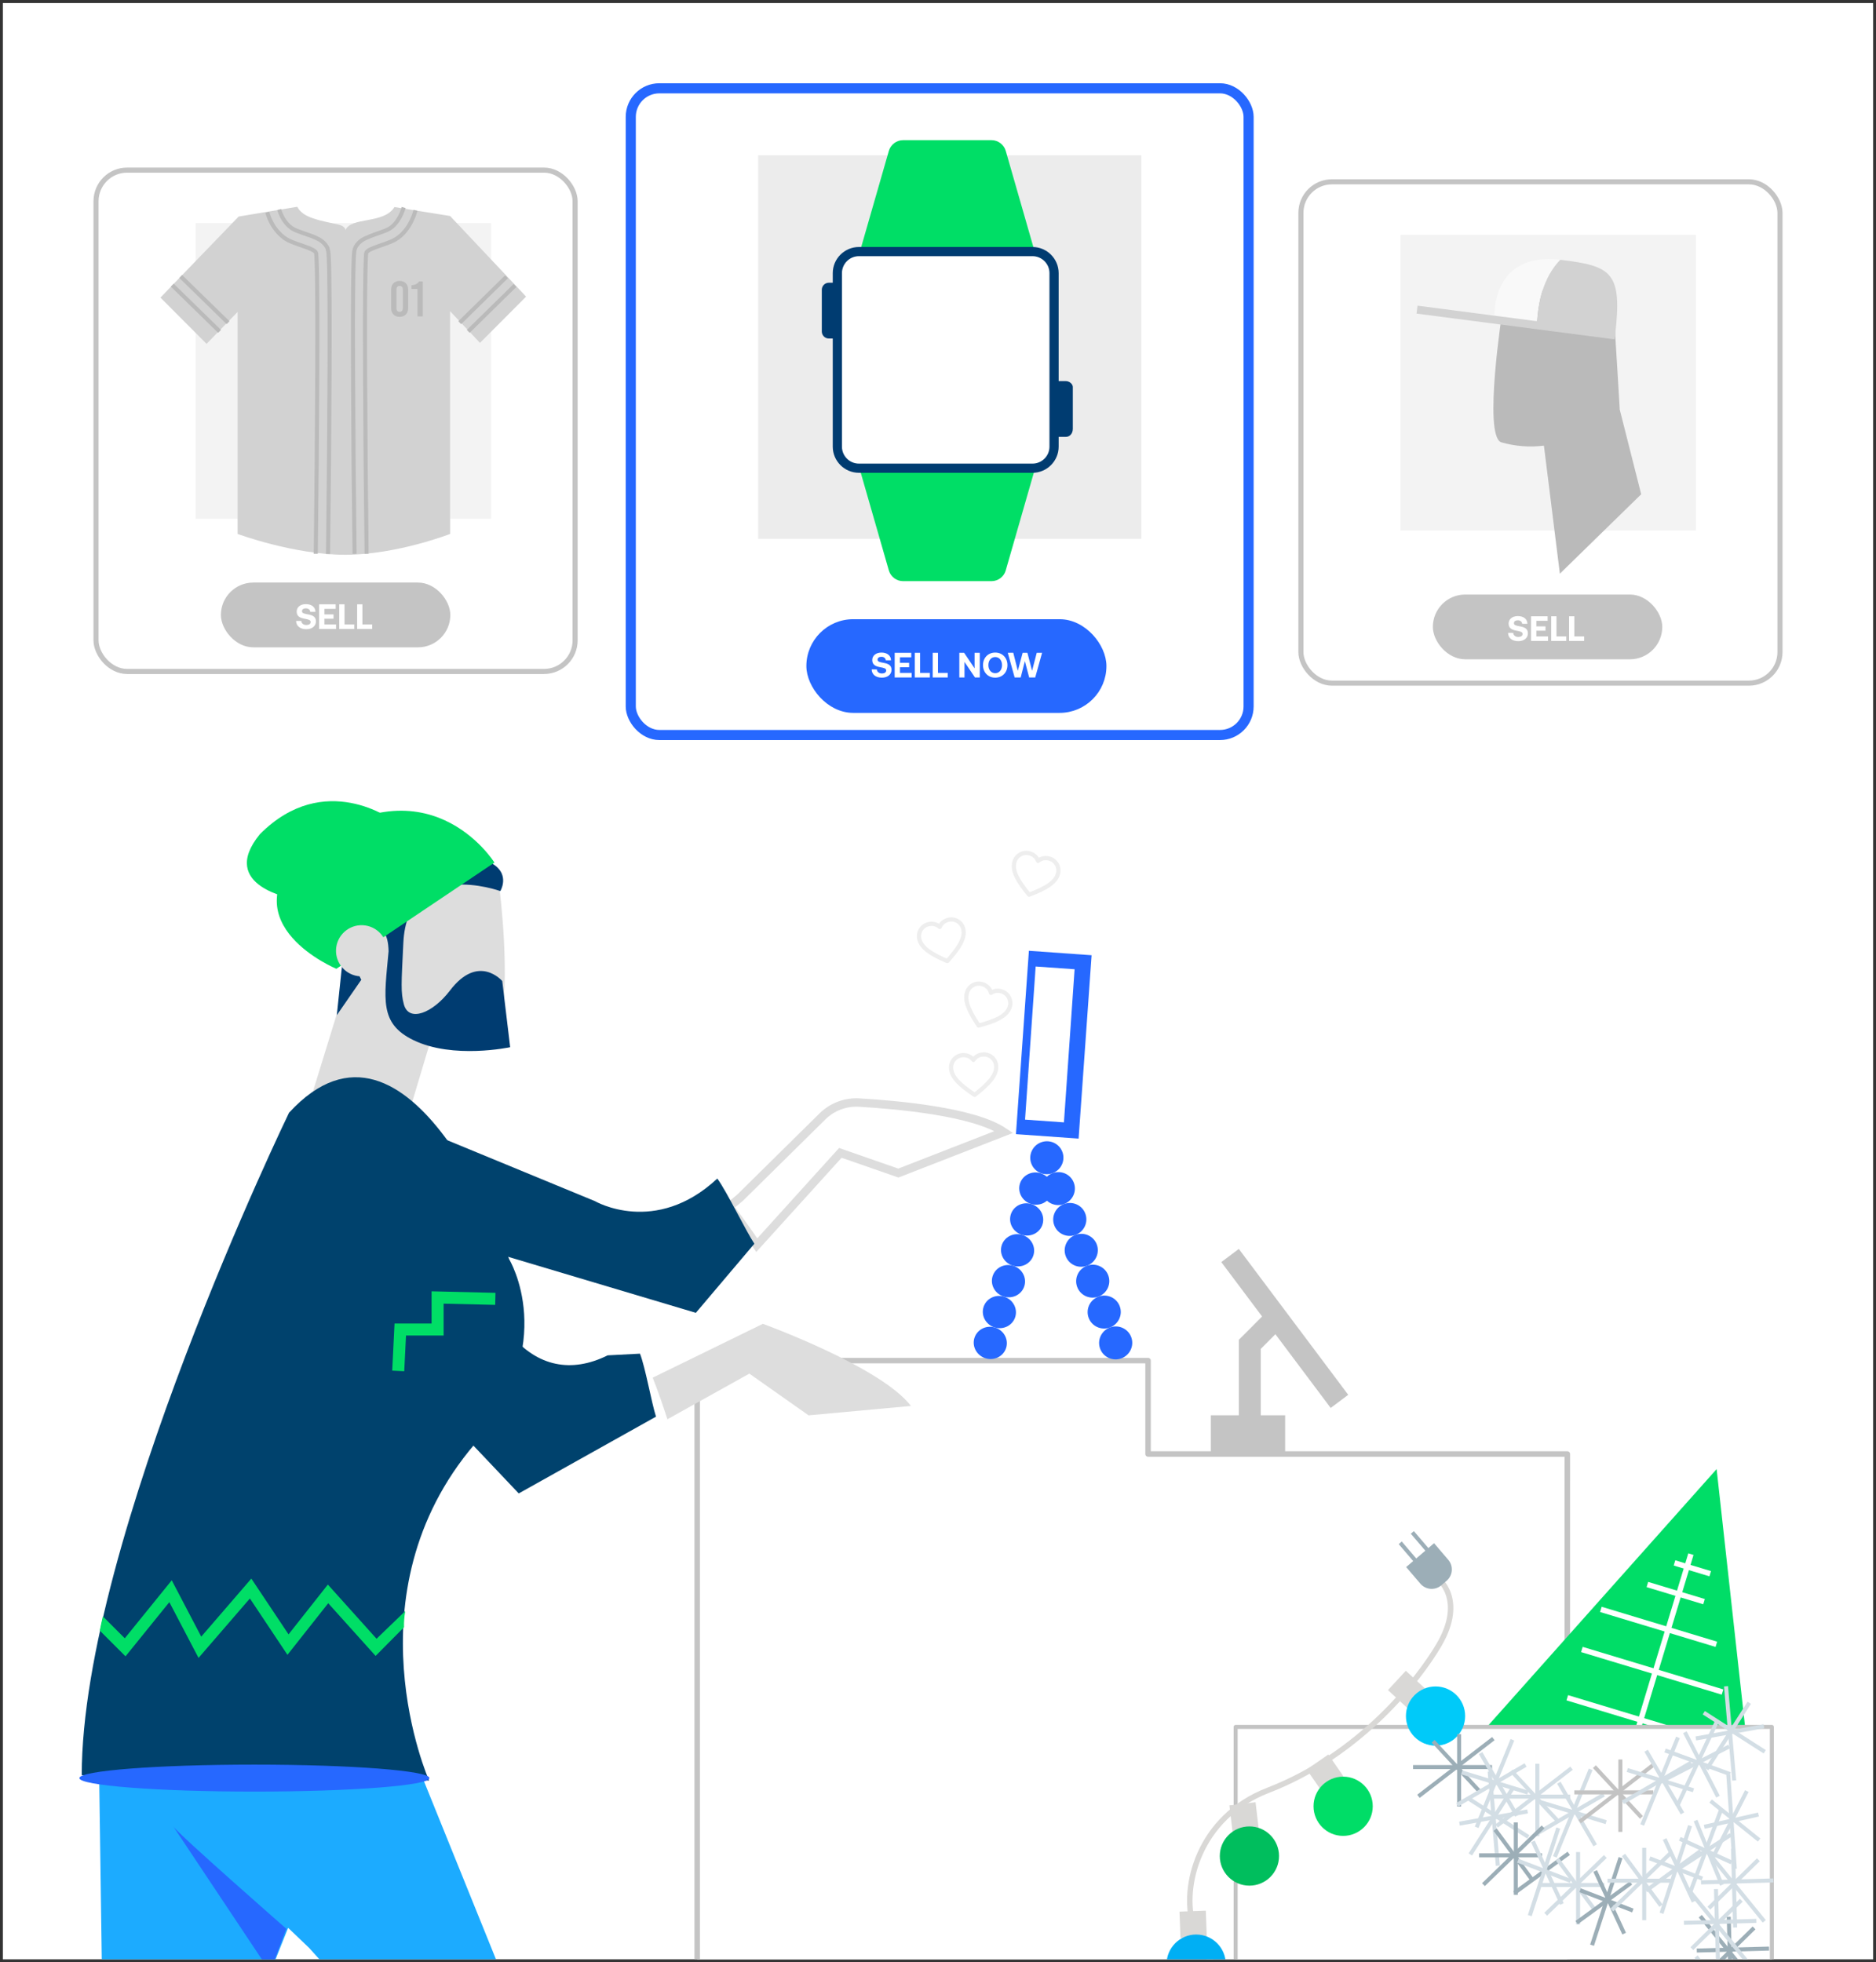 <svg width="329" height="344" viewBox="0 0 329 344" fill="none" xmlns="http://www.w3.org/2000/svg">
<rect x="0" y="0" width="329" height="344" fill="#333333" stroke="none"/>
<g clip-path="url(#clip0_2042_29401)">
<rect width="328" height="343" transform="translate(0.5 0.534)" fill="white"/>
<rect x="228.144" y="31.878" width="84.016" height="87.899" rx="5.448" fill="white" stroke="#C4C4C4" stroke-width="0.891"/>
<rect x="245.61" y="41.167" width="51.819" height="51.846" fill="#DDDDDD"/>
<path d="M262.879 113.2V106.958H265.251C266.696 106.958 267.534 107.564 267.534 108.608C267.534 109.392 267.07 109.838 266.357 109.99C267.186 110.097 267.757 110.534 267.757 111.425C267.757 112.513 266.901 113.2 265.367 113.2H262.879ZM265.287 108.01H264.217V109.526H265.287C265.857 109.526 266.196 109.232 266.196 108.768C266.196 108.304 265.866 108.01 265.287 108.01ZM265.376 110.56H264.217V112.139H265.376C266.018 112.139 266.384 111.844 266.384 111.363C266.384 110.855 266.009 110.56 265.376 110.56ZM268.442 110.507V106.958H269.78V110.578C269.78 111.568 270.146 112.103 271.001 112.103C271.866 112.103 272.232 111.568 272.232 110.578V106.958H273.569V110.507C273.569 112.281 272.687 113.253 271.001 113.253C269.325 113.253 268.442 112.281 268.442 110.507ZM276.348 110.881L274.056 106.958H275.616L277.016 109.517L278.488 106.958H279.977L277.685 110.881V113.2H276.348V110.881Z" fill="white"/>
<rect x="251.284" y="104.241" width="40.235" height="11.355" rx="5.677" fill="#C4C4C4"/>
<path d="M264.475 110.96L265.383 110.972C265.414 111.392 265.747 111.683 266.279 111.683C266.705 111.683 267.02 111.497 267.02 111.158C267.02 110.793 266.668 110.719 265.945 110.577C265.216 110.441 264.573 110.206 264.573 109.329C264.573 108.563 265.21 108.019 266.186 108.019C267.205 108.019 267.854 108.55 267.866 109.378H266.958C266.915 109.014 266.637 108.76 266.186 108.76C265.79 108.76 265.506 108.927 265.506 109.261C265.506 109.613 265.846 109.687 266.563 109.823C267.304 109.959 267.959 110.181 267.953 111.053C267.947 111.862 267.279 112.418 266.266 112.418C265.166 112.418 264.481 111.837 264.475 110.96ZM268.509 112.381V108.056H271.413V108.853H269.436V109.823H271.042V110.583H269.436V111.584H271.48V112.381H268.509ZM274.682 112.381H272.038V108.056H272.965V111.584H274.682V112.381ZM277.82 112.381H275.176V108.056H276.102V111.584H277.82V112.381Z" fill="white"/>
<path d="M263.488 54.48C263.488 54.48 260.085 76.318 263.25 77.541C265.687 78.25 268.244 78.452 270.762 78.135L273.558 100.587L287.821 86.66L282.09 64.033C281.992 64.068 275.556 44.432 263.488 54.48Z" fill="#383838"/>
<path d="M271.647 61.066L273.158 65.898C273.158 65.898 275.257 62.602 277.09 64.844C278.3 66.352 276.635 69.075 276.635 69.075C276.635 69.075 284.051 72.092 284.051 71.638C284.051 71.31 283.4 60.919 283.057 55.389C282.997 54.464 282.599 53.594 281.939 52.943C281.279 52.291 280.402 51.904 279.475 51.855C275.278 51.625 268.722 51.122 268.617 50.193C268.463 48.797 267.106 47.023 267.106 47.023C267.106 47.023 263.021 53.364 264.378 55.179C265.735 56.995 271.647 61.066 271.647 61.066Z" fill="#383838"/>
<path d="M262.103 55.172C259.424 55.392 256.736 55.475 254.048 55.424C257.097 55.739 263.494 56.48 269.521 57.193C269.724 52.795 270.661 48.648 273.605 45.523C261.656 44.201 262.103 55.172 262.103 55.172Z" fill="#EEEEEE"/>
<path d="M273.787 45.569H273.605C270.661 48.689 269.723 52.827 269.521 57.217L283.236 58.843C284.565 47.726 282.663 46.651 273.787 45.569Z" fill="#7E7E7E"/>
<path d="M248.511 54.289L283.225 58.805" stroke="#7E7E7E" stroke-width="1.401" stroke-miterlimit="10"/>
<rect x="16.841" y="29.828" width="84.016" height="87.899" rx="5.448" fill="white" stroke="#C4C4C4" stroke-width="0.891"/>
<rect x="34.307" y="39.118" width="51.819" height="51.846" fill="#DDDDDD"/>
<path d="M78.936 37.871L69.172 36.303C67.328 39.363 61.333 37.943 60.547 40.466C60.407 40.919 61.181 39.796 59.284 39.363C56.193 38.657 53.133 38.256 52.135 36.255L41.858 37.967L28.137 52.177L36.224 60.287L41.666 54.7V93.619C41.666 93.619 51.554 97.269 60.547 97.269C69.541 97.269 78.932 93.619 78.932 93.619V54.559L84.177 60.118L92.265 52.005L78.936 37.871Z" fill="#7E7E7E"/>
<path d="M48.963 36.736C48.987 36.82 49.036 36.984 49.084 37.113C49.132 37.241 49.184 37.386 49.244 37.514C49.36 37.79 49.494 38.058 49.645 38.316C49.929 38.804 50.285 39.248 50.7 39.632C50.798 39.726 50.904 39.812 51.016 39.888C51.12 39.974 51.231 40.049 51.349 40.113C51.46 40.186 51.576 40.249 51.698 40.301C51.826 40.358 51.919 40.41 52.099 40.47C52.712 40.706 53.33 40.923 53.972 41.148C54.681 41.372 55.368 41.66 56.025 42.01C56.221 42.127 56.408 42.261 56.582 42.411C56.676 42.49 56.766 42.574 56.85 42.664C56.947 42.762 57.035 42.868 57.115 42.98C57.199 43.09 57.273 43.206 57.336 43.329L57.428 43.51L57.438 43.529C57.447 43.545 57.452 43.564 57.452 43.582V43.582V43.582C57.452 43.598 57.454 43.614 57.458 43.63L57.476 43.706C57.512 43.839 57.548 43.971 57.576 44.107L57.608 44.44C57.669 45.174 57.685 45.84 57.709 46.526L57.749 48.563C57.829 53.974 57.809 59.368 57.797 64.766C57.754 75.558 57.664 86.349 57.528 97.14" stroke="#383838" stroke-width="0.711" stroke-miterlimit="10"/>
<path d="M46.889 37.228C46.949 37.473 47.005 37.63 47.07 37.822C47.134 38.015 47.202 38.179 47.278 38.355C47.428 38.707 47.6 39.048 47.791 39.378C48.184 40.058 48.679 40.674 49.259 41.203C49.405 41.346 49.561 41.48 49.724 41.604C49.885 41.727 50.054 41.84 50.229 41.941C50.402 42.053 50.583 42.151 50.771 42.234C50.951 42.314 51.172 42.414 51.308 42.466C51.953 42.715 52.607 42.944 53.237 43.164C53.815 43.346 54.377 43.576 54.917 43.854C55.013 43.906 55.103 43.968 55.185 44.039C55.221 44.067 55.254 44.098 55.286 44.131C55.309 44.153 55.331 44.177 55.35 44.203C55.388 44.249 55.416 44.302 55.434 44.359C55.454 44.445 55.465 44.532 55.466 44.62C55.518 45.23 55.534 45.916 55.558 46.573L55.598 48.579C55.679 53.953 55.658 59.347 55.642 64.737C55.602 75.523 55.514 86.309 55.378 97.095" stroke="#383838" stroke-width="0.711" stroke-miterlimit="10"/>
<path d="M72.864 36.871C72.764 37.25 72.641 37.622 72.495 37.986C72.356 38.337 72.198 38.679 72.022 39.013C71.665 39.703 71.214 40.34 70.683 40.906C70.118 41.508 69.436 41.987 68.678 42.313C68.473 42.414 68.329 42.458 68.165 42.522L67.675 42.703L66.705 43.051C66.104 43.244 65.515 43.472 64.941 43.733C64.737 43.825 64.552 43.951 64.391 44.106C64.294 44.187 64.231 44.302 64.215 44.427L64.183 44.828L64.159 45.318C64.159 45.642 64.131 45.983 64.119 46.316L64.071 48.322C63.99 53.724 64.007 59.15 64.023 64.565C64.063 75.404 64.152 86.246 64.291 97.091" stroke="#383838" stroke-width="0.711" stroke-miterlimit="10"/>
<path d="M70.789 36.382C70.711 36.654 70.618 36.922 70.512 37.184C70.403 37.458 70.278 37.726 70.139 37.986C69.872 38.502 69.536 38.98 69.141 39.406C68.776 39.799 68.333 40.111 67.841 40.324C67.741 40.38 67.561 40.441 67.412 40.501L66.947 40.673L66.005 41.01C65.322 41.238 64.652 41.505 64 41.812C63.589 42.009 63.213 42.273 62.889 42.594C62.695 42.79 62.529 43.011 62.396 43.252C62.27 43.496 62.182 43.759 62.136 44.03C62.075 44.535 62.067 44.812 62.047 45.181C62.027 45.55 62.019 45.871 62.007 46.216L61.959 48.265C61.879 53.704 61.895 59.126 61.911 64.553C61.951 75.4 62.041 86.248 62.18 97.095" stroke="#383838" stroke-width="0.711" stroke-miterlimit="10"/>
<path d="M31.693 48.471L39.997 56.577" stroke="#383838" stroke-width="0.711" stroke-miterlimit="10"/>
<path d="M30.206 49.995L38.507 58.101" stroke="#383838" stroke-width="0.711" stroke-miterlimit="10"/>
<path d="M80.624 56.577L88.824 48.531" stroke="#383838" stroke-width="0.711" stroke-miterlimit="10"/>
<path d="M82.116 58.099L90.32 50.053" stroke="#383838" stroke-width="0.711" stroke-miterlimit="10"/>
<path d="M70.086 55.554C69.193 55.554 68.598 54.959 68.598 54.075V50.732C68.598 49.848 69.193 49.252 70.086 49.252C70.979 49.252 71.574 49.848 71.574 50.732V54.075C71.574 54.959 70.979 55.554 70.086 55.554ZM70.086 54.679C70.427 54.679 70.646 54.46 70.646 54.075V50.732C70.646 50.346 70.427 50.128 70.086 50.128C69.745 50.128 69.526 50.346 69.526 50.732V54.075C69.526 54.46 69.745 54.679 70.086 54.679ZM73.216 55.467V50.662H72.165V50.014C72.883 49.961 73.312 49.673 73.496 49.34H74.144V55.467H73.216Z" fill="#383838"/>
<rect x="38.74" y="102.143" width="40.235" height="11.355" rx="5.677" fill="#C4C4C4"/>
<path d="M51.931 108.862L52.839 108.874C52.87 109.294 53.203 109.585 53.735 109.585C54.161 109.585 54.476 109.399 54.476 109.059C54.476 108.695 54.124 108.621 53.401 108.479C52.672 108.343 52.03 108.108 52.03 107.231C52.03 106.465 52.666 105.921 53.642 105.921C54.661 105.921 55.31 106.452 55.323 107.28H54.414C54.371 106.916 54.093 106.662 53.642 106.662C53.247 106.662 52.962 106.829 52.962 107.163C52.962 107.515 53.302 107.589 54.019 107.725C54.76 107.861 55.415 108.083 55.409 108.954C55.403 109.764 54.736 110.32 53.722 110.32C52.623 110.32 51.937 109.739 51.931 108.862ZM55.965 110.283V105.958H58.869V106.755H56.892V107.725H58.498V108.485H56.892V109.486H58.937V110.283H55.965ZM62.139 110.283H59.495V105.958H60.421V109.486H62.139V110.283ZM65.276 110.283H62.632V105.958H63.559V109.486H65.276V110.283Z" fill="white"/>
<rect x="110.62" y="15.483" width="108.35" height="113.387" rx="5.008" fill="white" stroke="#2668FF" stroke-width="1.771"/>
<rect x="132.964" y="27.224" width="67.208" height="67.243" fill="#ECECEC"/>
<path d="M176.386 26.468C176.064 25.348 175.039 24.575 173.871 24.575H158.391C157.223 24.575 156.198 25.346 155.876 26.468L150.763 44.246H181.494L176.386 26.468Z" fill="#00DE66"/>
<path d="M176.386 100.004C176.064 101.124 175.039 101.897 173.871 101.897H158.391C157.223 101.897 156.198 101.126 155.876 100.004L150.763 82.226H181.494L176.381 100.004H176.386Z" fill="#00DE66"/>
<path d="M145.351 49.572C144.672 49.572 144.123 50.121 144.123 50.8V58.125C144.123 58.803 144.672 59.352 145.351 59.352H147.106V49.572H145.351Z" fill="#003C71"/>
<path d="M186.914 66.819C187.593 66.819 188.143 67.368 188.143 67.854V75.178C188.143 76.047 187.593 76.599 186.914 76.599H185.16V66.819H186.914Z" fill="#003C71"/>
<path d="M181.068 44.111H150.636C148.544 44.111 146.849 45.805 146.849 47.895V78.305C146.849 80.394 148.544 82.088 150.636 82.088H181.068C183.16 82.088 184.855 80.394 184.855 78.305V47.895C184.855 45.805 183.16 44.111 181.068 44.111Z" fill="white"/>
<path d="M181.071 82.897H150.635C148.104 82.897 146.043 80.837 146.043 78.308V47.895C146.043 45.365 148.104 43.306 150.635 43.306H181.071C183.602 43.306 185.661 45.365 185.661 47.895V78.308C185.661 80.837 183.6 82.897 181.071 82.897ZM150.635 44.916C148.992 44.916 147.655 46.252 147.655 47.895V78.308C147.655 79.95 148.992 81.286 150.635 81.286H181.071C182.714 81.286 184.049 79.95 184.049 78.308V47.895C184.049 46.252 182.712 44.916 181.071 44.916H150.635Z" fill="#003C71"/>
<rect x="141.706" y="108.856" width="52.042" height="15.845" rx="7.923" fill="#2668FF"/>
<rect x="141.706" y="108.856" width="52.042" height="15.845" rx="7.923" stroke="#2668FF" stroke-width="0.579"/>
<path d="M152.87 117.358L153.778 117.37C153.809 117.79 154.143 118.081 154.674 118.081C155.1 118.081 155.415 117.895 155.415 117.556C155.415 117.191 155.063 117.117 154.34 116.975C153.611 116.839 152.969 116.604 152.969 115.727C152.969 114.961 153.605 114.417 154.581 114.417C155.6 114.417 156.249 114.949 156.261 115.777H155.353C155.31 115.412 155.032 115.159 154.581 115.159C154.186 115.159 153.902 115.326 153.902 115.659C153.902 116.011 154.241 116.085 154.958 116.221C155.699 116.357 156.354 116.58 156.348 117.451C156.342 118.26 155.675 118.816 154.661 118.816C153.562 118.816 152.876 118.235 152.87 117.358ZM156.904 118.779V114.455H159.807V115.251H157.831V116.221H159.437V116.981H157.831V117.982H159.875V118.779H156.904ZM163.077 118.779H160.433V114.455H161.36V117.982H163.077V118.779ZM166.214 118.779H163.57V114.455H164.497V117.982H166.214V118.779ZM169.148 118.779H168.239V114.455H169.08L170.914 117.179V114.455H171.829V118.779H170.982L169.148 116.055V118.779ZM176.679 116.617C176.679 117.877 175.808 118.816 174.536 118.816C173.263 118.816 172.392 117.877 172.392 116.617C172.392 115.356 173.263 114.417 174.536 114.417C175.808 114.417 176.679 115.356 176.679 116.617ZM173.337 116.617C173.337 117.432 173.807 118.031 174.536 118.031C175.258 118.031 175.728 117.432 175.728 116.617C175.728 115.801 175.258 115.202 174.536 115.202C173.807 115.202 173.337 115.801 173.337 116.617ZM177.942 118.779L176.738 114.455L177.701 114.448L178.498 117.611L179.345 114.455H180.178L181 117.611L181.816 114.455H182.755L181.55 118.779H180.487L179.734 115.906L179.005 118.779H177.942Z" fill="white"/>
<rect opacity="0.65" x="27.319" y="33.899" width="65.795" height="65.378" fill="white"/>
<rect opacity="0.65" x="236.624" y="33.899" width="65.795" height="67.998" fill="white"/>
<path d="M274.85 439.276H274.848L274.868 254.935H201.337V238.56H122.27V439.276" fill="white"/>
<path d="M274.85 439.276H274.848L274.868 254.935H201.337V238.56H122.27V439.276" stroke="#C4C4C4" stroke-width="0.961" stroke-linecap="round" stroke-linejoin="round"/>
<path d="M215.721 220.132L234.904 245.706" stroke="#C4C4C4" stroke-width="3.844" stroke-miterlimit="10"/>
<path d="M223.516 231.366L219.181 235.71V248.742" stroke="#C4C4C4" stroke-width="3.844" stroke-miterlimit="10"/>
<path d="M212.348 248.146H225.38V254.97H212.348V248.146Z" fill="#C4C4C4"/>
<path d="M87.588 155.717C87.588 155.717 89.673 171.939 87.645 180.45L75.399 182.831C75.399 182.831 69.782 201.741 69.327 202.683C64.348 213.181 50.065 204.796 54.033 194.117L62.318 167.262L66.642 156.119L74.983 153.322L87.588 155.717Z" fill="#DDDDDD"/>
<path d="M59.066 177.998L61.472 155.147L63.123 154.699C63.123 154.699 63.9 150.978 67.157 150.543C93.308 147.149 87.742 156.234 87.742 156.234C87.742 156.234 71.443 150.342 70.736 165.307C70.382 172.543 70.266 173.978 70.826 176.087C71.682 179.305 75.881 177.639 78.897 173.69C83.903 167.087 88.079 172.007 88.079 172.007L89.47 183.609C89.47 183.609 79.464 185.762 72.486 182.36C66.498 179.446 67.378 175.222 68.15 166.779C67.995 160.503 64.159 163.704 63.574 164.471C60.994 167.942 63.364 171.781 63.364 171.781L59.066 177.998Z" fill="#003C71"/>
<path d="M86.712 151.241L58.989 169.862C58.989 169.862 40.437 162.174 52.772 149.335C74.825 132.113 86.712 151.241 86.712 151.241Z" fill="#00DE66"/>
<path d="M68.914 143.848L51.541 157.591C51.541 157.591 38.061 155.448 45.574 146.264C56.931 134.84 68.914 143.848 68.914 143.848Z" fill="#00DE66"/>
<path d="M62.736 171.139C65.186 171.514 67.476 169.831 67.851 167.381C68.225 164.931 66.543 162.641 64.093 162.266C61.643 161.892 59.353 163.574 58.978 166.024C58.603 168.474 60.286 170.764 62.736 171.139Z" fill="#DDDDDD"/>
<path d="M18.579 307.472L67.906 296.375L91.134 353.801L90.659 469H58.985L64.792 363.726C65.309 356.704 63.736 351.911 54.234 341.554L18.579 307.472Z" fill="#1CABFF"/>
<path d="M17.166 295.668H67.454L43.477 355.66L48.207 468.98H27.006C25.642 468.98 24.291 468.709 23.032 468.183C21.772 467.658 20.63 466.887 19.671 465.917C18.711 464.947 17.954 463.796 17.442 462.531C16.931 461.266 16.675 459.913 16.691 458.548L17.979 352.83L17.166 295.668Z" fill="#1CABFF"/>
<path d="M14.336 311.249L75.246 312.189C75.246 312.189 60.76 279.532 83.27 253.169C98.304 235.569 89.288 220.777 89.288 220.777C89.288 220.777 71.941 171.967 50.687 195.099C50.687 195.099 14.336 270.136 14.336 311.249Z" fill="#00426D"/>
<path d="M30.384 320.227C31.334 321.642 50.212 338.176 50.212 338.176L47.382 345.735L30.384 320.227Z" fill="#2668FF"/>
<path d="M44.616 314.124C27.665 314.124 13.923 313.065 13.923 311.759C13.923 310.452 27.665 309.394 44.616 309.394C61.567 309.394 75.308 310.452 75.308 311.759C75.308 313.065 61.567 314.124 44.616 314.124Z" fill="#2668FF"/>
<path d="M129.815 209.97L144.228 195.751C145.068 194.918 146.073 194.271 147.179 193.852C148.285 193.432 149.467 193.249 150.648 193.315C157.278 193.701 170.786 194.889 176.056 198.471L157.544 205.677L147.373 202.134L132.716 218.32C131.177 216.019 129.562 213.758 127.847 211.534C128.522 211.059 129.174 210.535 129.815 209.97Z" fill="white" stroke="#DDDDDD" stroke-width="1.473" stroke-miterlimit="10"/>
<path d="M60.862 211.932L63.631 193.812L104.343 210.602C104.343 210.602 114.927 216.774 125.796 206.639C127.45 208.879 130.747 215.735 132.294 218.067L122.033 230.182L60.862 211.932Z" fill="#00426D"/>
<path d="M133.79 232.109C133.79 232.109 154.558 239.658 159.752 246.51L141.804 248.157L131.415 240.84L117.045 248.843C116.264 246.415 115.419 243.976 114.469 241.548L133.79 232.109Z" fill="#DDDDDD"/>
<path d="M53.153 221.947C53.153 221.947 74.132 218.896 76.022 218.896C77.257 218.896 81.829 224.84 89.673 234.121C94.256 239.548 100.168 240.815 106.566 237.637L112.236 237.341C113.186 239.78 114.263 245.956 115.044 248.385L90.972 261.846L53.153 221.947Z" fill="#00426D"/>
<path d="M86.869 227.733L76.743 227.49V233.107H70.198L69.838 240.371" stroke="#00DE66" stroke-width="2.112" stroke-miterlimit="10"/>
<path d="M18.041 283.4L21.884 287.243L30.12 277.075L35.293 286.958L44.077 276.78L50.602 286.557L57.497 277.825L66.038 287.327L71.075 282.471C70.905 283.407 70.83 284.359 70.853 285.311L65.869 290.336L57.56 281.098L50.412 290.146L43.824 280.264L34.818 290.685L29.697 280.908L22.011 290.41L17.503 285.902C17.682 285.026 17.841 284.192 18.041 283.4Z" fill="#00DE66"/>
<path d="M301.05 257.58L254.513 309.803L308.628 326.176L301.05 257.58Z" fill="#00DD67"/>
<path d="M296.54 272.49L275.326 342.619" stroke="white" stroke-width="0.958" stroke-miterlimit="10"/>
<path d="M263.35 303.836L301.268 315.305" stroke="white" stroke-width="0.704" stroke-miterlimit="10"/>
<path d="M274.862 297.672L302.099 305.912" stroke="white" stroke-width="0.958" stroke-miterlimit="10"/>
<path d="M277.422 289.208L302.084 296.666" stroke="white" stroke-width="0.958" stroke-miterlimit="10"/>
<path d="M280.751 282.179L301.001 288.3" stroke="white" stroke-width="0.958" stroke-miterlimit="10"/>
<path d="M288.907 277.817L298.842 280.821" stroke="white" stroke-width="0.958" stroke-miterlimit="10"/>
<path d="M293.662 274.031L299.924 275.923" stroke="white" stroke-width="0.958" stroke-miterlimit="10"/>
<path d="M310.739 302.787H216.7V388.171H310.739V302.787Z" fill="white" stroke="#C4C4C4" stroke-width="0.704" stroke-linecap="round" stroke-linejoin="round"/>
<path d="M246.544 292.938L243.412 296.329L246.803 299.46L249.935 296.069L246.544 292.938Z" fill="#D9D8D6"/>
<path d="M220.191 315.996L215.607 316.538L216.149 321.121L220.732 320.58L220.191 315.996Z" fill="#D9D8D6"/>
<path d="M232.954 307.623L229.159 310.251L231.788 314.046L235.582 311.418L232.954 307.623Z" fill="#D9D8D6"/>
<path d="M211.468 335.005L206.855 335.172L207.023 339.785L211.635 339.618L211.468 335.005Z" fill="#D9D8D6"/>
<path d="M252.078 276.648C252.078 276.648 257.115 280.286 252.359 288.405C248.742 294.569 238.547 307.649 222.392 313.898C210.065 318.654 207.264 330.981 209.227 337.42C210.551 341.47 212.86 345.128 215.947 348.065" stroke="#D9D8D6" stroke-width="0.958" stroke-miterlimit="10"/>
<path d="M209.777 349.571C212.645 349.571 214.97 347.247 214.97 344.379C214.97 341.511 212.645 339.186 209.777 339.186C206.909 339.186 204.584 341.511 204.584 344.379C204.584 347.247 206.909 349.571 209.777 349.571Z" fill="#00AFF4"/>
<path d="M235.551 321.891C238.418 321.891 240.743 319.566 240.743 316.698C240.743 313.83 238.418 311.505 235.551 311.505C232.683 311.505 230.358 313.83 230.358 316.698C230.358 319.566 232.683 321.891 235.551 321.891Z" fill="#00DD67"/>
<path d="M219.114 330.616C221.982 330.616 224.307 328.292 224.307 325.424C224.307 322.556 221.982 320.231 219.114 320.231C216.246 320.231 213.921 322.556 213.921 325.424C213.921 328.292 216.246 330.616 219.114 330.616Z" fill="#00BE5D"/>
<path d="M251.755 306.073C254.623 306.073 256.948 303.748 256.948 300.88C256.948 298.012 254.623 295.688 251.755 295.688C248.887 295.688 246.562 298.012 246.562 300.88C246.562 303.748 248.887 306.073 251.755 306.073Z" fill="#00CAF9"/>
<path d="M246.604 274.758L251.496 270.573L253.984 273.481C254.434 274.007 254.657 274.691 254.603 275.381C254.55 276.071 254.224 276.712 253.698 277.162L252.773 277.953C252.247 278.403 251.564 278.626 250.873 278.572C250.183 278.519 249.543 278.193 249.092 277.667L246.604 274.758Z" fill="#9CAEB7"/>
<path d="M245.563 270.505L249.201 274.762" stroke="#9CAEB7" stroke-width="0.704" stroke-miterlimit="10"/>
<path d="M247.687 268.684L251.332 272.94" stroke="#9CAEB7" stroke-width="0.704" stroke-miterlimit="10"/>
<path d="M255.892 304.054V316.747" stroke="#9CAEB7" stroke-width="0.704" stroke-miterlimit="10"/>
<path d="M247.814 309.824H261.662" stroke="#9CAEB7" stroke-width="0.704" stroke-miterlimit="10"/>
<path d="M251.333 305.307L259.586 314.208" stroke="#9CAEB7" stroke-width="0.704" stroke-miterlimit="10"/>
<path d="M248.757 314.953L261.893 304.835" stroke="#9CAEB7" stroke-width="0.704" stroke-miterlimit="10"/>
<path d="M259.656 307.375L266.031 318.352" stroke="#D3DEE5" stroke-width="0.704" stroke-miterlimit="10"/>
<path d="M255.575 316.424L267.543 309.465" stroke="#D3DEE5" stroke-width="0.704" stroke-miterlimit="10"/>
<path d="M256.35 310.752L267.952 314.299" stroke="#D3DEE5" stroke-width="0.704" stroke-miterlimit="10"/>
<path d="M258.967 320.385L265.237 305.039" stroke="#D3DEE5" stroke-width="0.704" stroke-miterlimit="10"/>
<path d="M269.606 309.24V321.933" stroke="#D3DEE5" stroke-width="0.704" stroke-miterlimit="10"/>
<path d="M261.535 315.009H275.375" stroke="#D3DEE5" stroke-width="0.704" stroke-miterlimit="10"/>
<path d="M265.054 310.499L273.307 319.399" stroke="#D3DEE5" stroke-width="0.704" stroke-miterlimit="10"/>
<path d="M262.478 320.146L275.607 310.021" stroke="#D3DEE5" stroke-width="0.704" stroke-miterlimit="10"/>
<path d="M273.377 312.567L279.752 323.544" stroke="#D3DEE5" stroke-width="0.704" stroke-miterlimit="10"/>
<path d="M269.29 321.616L281.265 314.658" stroke="#D3DEE5" stroke-width="0.704" stroke-miterlimit="10"/>
<path d="M270.07 315.946L281.673 319.492" stroke="#D3DEE5" stroke-width="0.704" stroke-miterlimit="10"/>
<path d="M272.679 325.579L278.955 310.226" stroke="#D3DEE5" stroke-width="0.704" stroke-miterlimit="10"/>
<path d="M284.17 308.494V321.187" stroke="#C3C3C3" stroke-width="0.704" stroke-miterlimit="10"/>
<path d="M276.093 314.264H289.94" stroke="#C3C3C3" stroke-width="0.704" stroke-miterlimit="10"/>
<path d="M279.618 309.753L287.865 318.654" stroke="#C3C3C3" stroke-width="0.704" stroke-miterlimit="10"/>
<path d="M277.035 319.4L290.171 309.275" stroke="#C3C3C3" stroke-width="0.704" stroke-miterlimit="10"/>
<path d="M288.688 306.967L295.063 317.944" stroke="#D3DEE5" stroke-width="0.704" stroke-miterlimit="10"/>
<path d="M284.6 316.008L296.575 309.057" stroke="#D3DEE5" stroke-width="0.704" stroke-miterlimit="10"/>
<path d="M285.381 310.345L296.984 313.891" stroke="#D3DEE5" stroke-width="0.704" stroke-miterlimit="10"/>
<path d="M287.992 319.977L294.268 304.624" stroke="#D3DEE5" stroke-width="0.704" stroke-miterlimit="10"/>
<path d="M295.485 303.717L301.29 315.01" stroke="#D3DEE5" stroke-width="0.704" stroke-miterlimit="10"/>
<path d="M290.939 312.539L303.252 306.214" stroke="#D3DEE5" stroke-width="0.704" stroke-miterlimit="10"/>
<path d="M292.009 306.917L303.414 311.062" stroke="#D3DEE5" stroke-width="0.704" stroke-miterlimit="10"/>
<path d="M294.126 316.677L301.177 301.668" stroke="#D3DEE5" stroke-width="0.704" stroke-miterlimit="10"/>
<path d="M298.799 300.296L309.487 307.143" stroke="#D3DEE5" stroke-width="0.704" stroke-miterlimit="10"/>
<path d="M299.306 310.203L306.772 298.551" stroke="#D3DEE5" stroke-width="0.704" stroke-miterlimit="10"/>
<path d="M297.406 304.807L309.346 302.661" stroke="#D3DEE5" stroke-width="0.704" stroke-miterlimit="10"/>
<path d="M304.132 312.181L302.696 295.66" stroke="#D3DEE5" stroke-width="0.704" stroke-miterlimit="10"/>
<path d="M257.356 315.227L268.037 322.08" stroke="#D3DEE5" stroke-width="0.704" stroke-miterlimit="10"/>
<path d="M257.854 325.142L265.32 313.483" stroke="#D3DEE5" stroke-width="0.704" stroke-miterlimit="10"/>
<path d="M255.956 319.745L267.896 317.599" stroke="#D3DEE5" stroke-width="0.704" stroke-miterlimit="10"/>
<path d="M262.682 327.119L261.247 310.598" stroke="#D3DEE5" stroke-width="0.704" stroke-miterlimit="10"/>
<path d="M302.803 357.008L302.43 343.161" stroke="#D3DEE5" stroke-width="0.704" stroke-miterlimit="10"/>
<path d="M307.911 355.925L297.441 343.07" stroke="#D3DEE5" stroke-width="0.704" stroke-miterlimit="10"/>
<path d="M297.567 341.993L310.254 341.648" stroke="#9CAEB7" stroke-width="0.704" stroke-miterlimit="10"/>
<path d="M303.549 349.909L303.176 336.068" stroke="#9CAEB7" stroke-width="0.704" stroke-miterlimit="10"/>
<path d="M298.947 346.511L307.616 338.025" stroke="#9CAEB7" stroke-width="0.704" stroke-miterlimit="10"/>
<path d="M308.656 348.833L298.186 335.971" stroke="#9CAEB7" stroke-width="0.704" stroke-miterlimit="10"/>
<path d="M295.323 337.138L308.016 336.793" stroke="#D3DEE5" stroke-width="0.704" stroke-miterlimit="10"/>
<path d="M301.311 345.054L300.938 331.213" stroke="#D3DEE5" stroke-width="0.704" stroke-miterlimit="10"/>
<path d="M296.702 341.655L305.377 333.169" stroke="#D3DEE5" stroke-width="0.704" stroke-miterlimit="10"/>
<path d="M306.412 343.977L295.942 331.115" stroke="#D3DEE5" stroke-width="0.704" stroke-miterlimit="10"/>
<path d="M298.313 330.046L311 329.701" stroke="#D3DEE5" stroke-width="0.704" stroke-miterlimit="10"/>
<path d="M304.294 337.962L303.928 324.122" stroke="#D3DEE5" stroke-width="0.704" stroke-miterlimit="10"/>
<path d="M299.692 334.563L308.368 326.078" stroke="#D3DEE5" stroke-width="0.704" stroke-miterlimit="10"/>
<path d="M309.402 336.878L298.932 324.023" stroke="#D3DEE5" stroke-width="0.704" stroke-miterlimit="10"/>
<path d="M265.833 319.534V332.227" stroke="#9CAEB7" stroke-width="0.704" stroke-miterlimit="10"/>
<path d="M259.403 325.303H270.429" stroke="#9CAEB7" stroke-width="0.704" stroke-miterlimit="10"/>
<path d="M262.204 320.793L268.775 329.687" stroke="#9CAEB7" stroke-width="0.704" stroke-miterlimit="10"/>
<path d="M260.156 330.44L270.612 320.314" stroke="#9CAEB7" stroke-width="0.704" stroke-miterlimit="10"/>
<path d="M268.832 322.861L273.912 333.838" stroke="#D3DEE5" stroke-width="0.704" stroke-miterlimit="10"/>
<path d="M265.581 331.903L275.115 324.951" stroke="#9CAEB7" stroke-width="0.704" stroke-miterlimit="10"/>
<path d="M266.2 326.24L275.438 329.786" stroke="#D3DEE5" stroke-width="0.704" stroke-miterlimit="10"/>
<path d="M268.283 335.872L273.278 320.519" stroke="#D3DEE5" stroke-width="0.704" stroke-miterlimit="10"/>
<path d="M276.754 324.727V337.42" stroke="#D3DEE5" stroke-width="0.704" stroke-miterlimit="10"/>
<path d="M270.322 330.497H281.348" stroke="#D3DEE5" stroke-width="0.704" stroke-miterlimit="10"/>
<path d="M273.124 325.986L279.695 334.88" stroke="#D3DEE5" stroke-width="0.704" stroke-miterlimit="10"/>
<path d="M271.076 335.626L281.532 325.508" stroke="#D3DEE5" stroke-width="0.704" stroke-miterlimit="10"/>
<path d="M279.752 328.047L284.833 339.024" stroke="#9CAEB7" stroke-width="0.704" stroke-miterlimit="10"/>
<path d="M276.501 337.096L286.035 330.144" stroke="#9CAEB7" stroke-width="0.704" stroke-miterlimit="10"/>
<path d="M277.121 331.425L286.359 334.979" stroke="#9CAEB7" stroke-width="0.704" stroke-miterlimit="10"/>
<path d="M279.204 341.057L284.199 325.711" stroke="#9CAEB7" stroke-width="0.704" stroke-miterlimit="10"/>
<path d="M288.35 323.981V336.674" stroke="#D3DEE5" stroke-width="0.704" stroke-miterlimit="10"/>
<path d="M281.919 329.75H292.945" stroke="#D3DEE5" stroke-width="0.704" stroke-miterlimit="10"/>
<path d="M284.72 325.241L291.292 334.134" stroke="#D3DEE5" stroke-width="0.704" stroke-miterlimit="10"/>
<path d="M282.671 334.879L293.127 324.761" stroke="#D3DEE5" stroke-width="0.704" stroke-miterlimit="10"/>
<path d="M291.938 322.447L297.019 333.423" stroke="#D3DEE5" stroke-width="0.704" stroke-miterlimit="10"/>
<path d="M288.688 331.495L298.222 324.543" stroke="#D3DEE5" stroke-width="0.704" stroke-miterlimit="10"/>
<path d="M289.307 325.824L298.545 329.377" stroke="#D3DEE5" stroke-width="0.704" stroke-miterlimit="10"/>
<path d="M291.39 335.456L296.385 320.11" stroke="#D3DEE5" stroke-width="0.704" stroke-miterlimit="10"/>
<path d="M297.356 319.202L301.972 330.488" stroke="#D3DEE5" stroke-width="0.704" stroke-miterlimit="10"/>
<path d="M293.74 328.026L303.541 321.694" stroke="#D3DEE5" stroke-width="0.704" stroke-miterlimit="10"/>
<path d="M294.591 322.405L303.668 326.543" stroke="#D3DEE5" stroke-width="0.704" stroke-miterlimit="10"/>
<path d="M296.273 332.157L301.888 317.148" stroke="#D3DEE5" stroke-width="0.704" stroke-miterlimit="10"/>
<path d="M299.995 315.776L308.501 322.622" stroke="#D3DEE5" stroke-width="0.704" stroke-miterlimit="10"/>
<path d="M300.396 325.691L306.342 314.032" stroke="#D3DEE5" stroke-width="0.704" stroke-miterlimit="10"/>
<path d="M298.883 320.294L308.389 318.148" stroke="#D3DEE5" stroke-width="0.704" stroke-miterlimit="10"/>
<path d="M304.238 327.667L303.098 311.146" stroke="#D3DEE5" stroke-width="0.704" stroke-miterlimit="10"/>
<path d="M180.853 211.104C179.311 210.649 178.416 209.07 178.856 207.572C179.296 206.081 180.905 205.232 182.448 205.694C183.991 206.148 184.885 207.728 184.445 209.226C183.998 210.717 182.396 211.559 180.853 211.104Z" fill="#2668FF"/>
<path d="M179.251 216.514C177.709 216.059 176.814 214.479 177.254 212.982C177.694 211.484 179.303 210.642 180.846 211.104C182.389 211.558 183.283 213.138 182.843 214.636C182.403 216.126 180.801 216.968 179.251 216.514Z" fill="#2668FF"/>
<path d="M177.656 221.924C176.113 221.469 175.219 219.889 175.659 218.392C176.099 216.901 177.708 216.052 179.251 216.514C180.793 216.968 181.688 218.548 181.248 220.046C180.808 221.544 179.199 222.378 177.656 221.924Z" fill="#2668FF"/>
<path d="M176.061 227.334C174.519 226.88 173.624 225.3 174.064 223.802C174.504 222.304 176.113 221.462 177.656 221.924C179.199 222.379 180.093 223.958 179.653 225.456C179.214 226.954 177.604 227.796 176.061 227.334Z" fill="#2668FF"/>
<path d="M174.467 232.752C172.924 232.298 172.03 230.718 172.47 229.22C172.91 227.722 174.519 226.88 176.062 227.342C177.604 227.797 178.499 229.376 178.059 230.874C177.619 232.365 176.01 233.207 174.467 232.752Z" fill="#2668FF"/>
<path d="M172.872 238.162C171.33 237.708 170.435 236.128 170.875 234.63C171.315 233.139 172.924 232.29 174.467 232.752C176.01 233.207 176.904 234.786 176.464 236.284C176.025 237.782 174.415 238.617 172.872 238.162Z" fill="#2668FF"/>
<path d="M184.594 205.694C183.088 206.253 181.412 205.5 180.86 204.002C180.301 202.512 181.076 200.843 182.582 200.284C184.087 199.725 185.764 200.477 186.315 201.975C186.874 203.473 186.107 205.135 184.594 205.694Z" fill="#2668FF"/>
<path d="M186.606 211.104C185.101 211.663 183.424 210.91 182.873 209.412C182.314 207.922 183.089 206.253 184.594 205.694C186.099 205.135 187.776 205.888 188.327 207.385C188.886 208.883 188.111 210.545 186.606 211.104Z" fill="#2668FF"/>
<path d="M188.618 216.514C187.112 217.073 185.436 216.32 184.884 214.823C184.325 213.332 185.1 211.663 186.606 211.104C188.111 210.545 189.788 211.298 190.339 212.796C190.898 214.293 190.123 215.955 188.618 216.514Z" fill="#2668FF"/>
<path d="M190.63 221.924C189.125 222.483 187.448 221.73 186.896 220.232C186.338 218.734 187.113 217.073 188.618 216.514C190.123 215.955 191.8 216.707 192.351 218.205C192.903 219.703 192.135 221.365 190.63 221.924Z" fill="#2668FF"/>
<path d="M192.642 227.334C191.136 227.893 189.46 227.14 188.908 225.642C188.349 224.144 189.124 222.483 190.63 221.924C192.135 221.365 193.812 222.118 194.363 223.615C194.922 225.113 194.147 226.775 192.642 227.334Z" fill="#2668FF"/>
<path d="M194.653 232.752C193.148 233.311 191.471 232.558 190.92 231.06C190.361 229.562 191.136 227.901 192.641 227.342C194.147 226.783 195.823 227.536 196.375 229.033C196.934 230.524 196.159 232.186 194.653 232.752Z" fill="#2668FF"/>
<path d="M196.666 238.162C195.161 238.721 193.484 237.968 192.933 236.47C192.374 234.973 193.149 233.311 194.654 232.752C196.159 232.193 197.836 232.946 198.387 234.443C198.946 235.934 198.171 237.596 196.666 238.162Z" fill="#2668FF"/>
<path d="M191.438 167.484L180.442 166.703L178.17 198.854L189.158 199.634L191.438 167.484Z" fill="#2668FF"/>
<path d="M188.455 169.943L181.626 169.459L179.766 196.306L186.585 196.79L188.455 169.943Z" fill="white"/>
<path d="M168.876 185.003C169.62 184.977 170.296 185.28 170.706 185.84C171.073 185.25 171.726 184.903 172.473 184.877C173.664 184.835 174.662 185.77 174.704 186.964C174.761 188.587 173.373 190.078 170.921 191.968C168.343 190.255 166.854 188.862 166.797 187.242C166.752 186.048 167.685 185.045 168.876 185.003Z" stroke="#EEEEEE" stroke-width="0.737" stroke-miterlimit="10" stroke-linecap="round" stroke-linejoin="round"/>
<path d="M172.428 172.601C173.124 172.864 173.631 173.405 173.792 174.08C174.359 173.678 175.095 173.61 175.794 173.874C176.909 174.296 177.468 175.544 177.045 176.661C176.471 178.18 174.615 179.02 171.624 179.815C169.908 177.24 169.072 175.379 169.645 173.863C170.066 172.744 171.313 172.179 172.428 172.601Z" stroke="#EEEEEE" stroke-width="0.737" stroke-miterlimit="10" stroke-linecap="round" stroke-linejoin="round"/>
<path d="M162.853 162.034C163.58 161.873 164.299 162.049 164.804 162.525C165.058 161.879 165.637 161.419 166.367 161.257C167.531 161 168.681 161.739 168.939 162.906C169.289 164.491 168.195 166.21 166.127 168.512C163.281 167.296 161.564 166.195 161.214 164.613C160.954 163.446 161.689 162.291 162.853 162.034Z" stroke="#EEEEEE" stroke-width="0.737" stroke-miterlimit="10" stroke-linecap="round" stroke-linejoin="round"/>
<path d="M180.538 149.611C181.257 149.802 181.816 150.289 182.046 150.944C182.568 150.485 183.294 150.343 184.016 150.535C185.168 150.841 185.851 152.025 185.545 153.18C185.128 154.749 183.367 155.774 180.472 156.87C178.503 154.482 177.482 152.716 177.898 151.15C178.202 149.994 179.386 149.305 180.538 149.611Z" stroke="#EEEEEE" stroke-width="0.737" stroke-miterlimit="10" stroke-linecap="round" stroke-linejoin="round"/>
</g>
<defs>
<clipPath id="clip0_2042_29401">
<rect width="328" height="343" fill="white" transform="translate(0.5 0.534)"/>
</clipPath>
</defs>
</svg>
